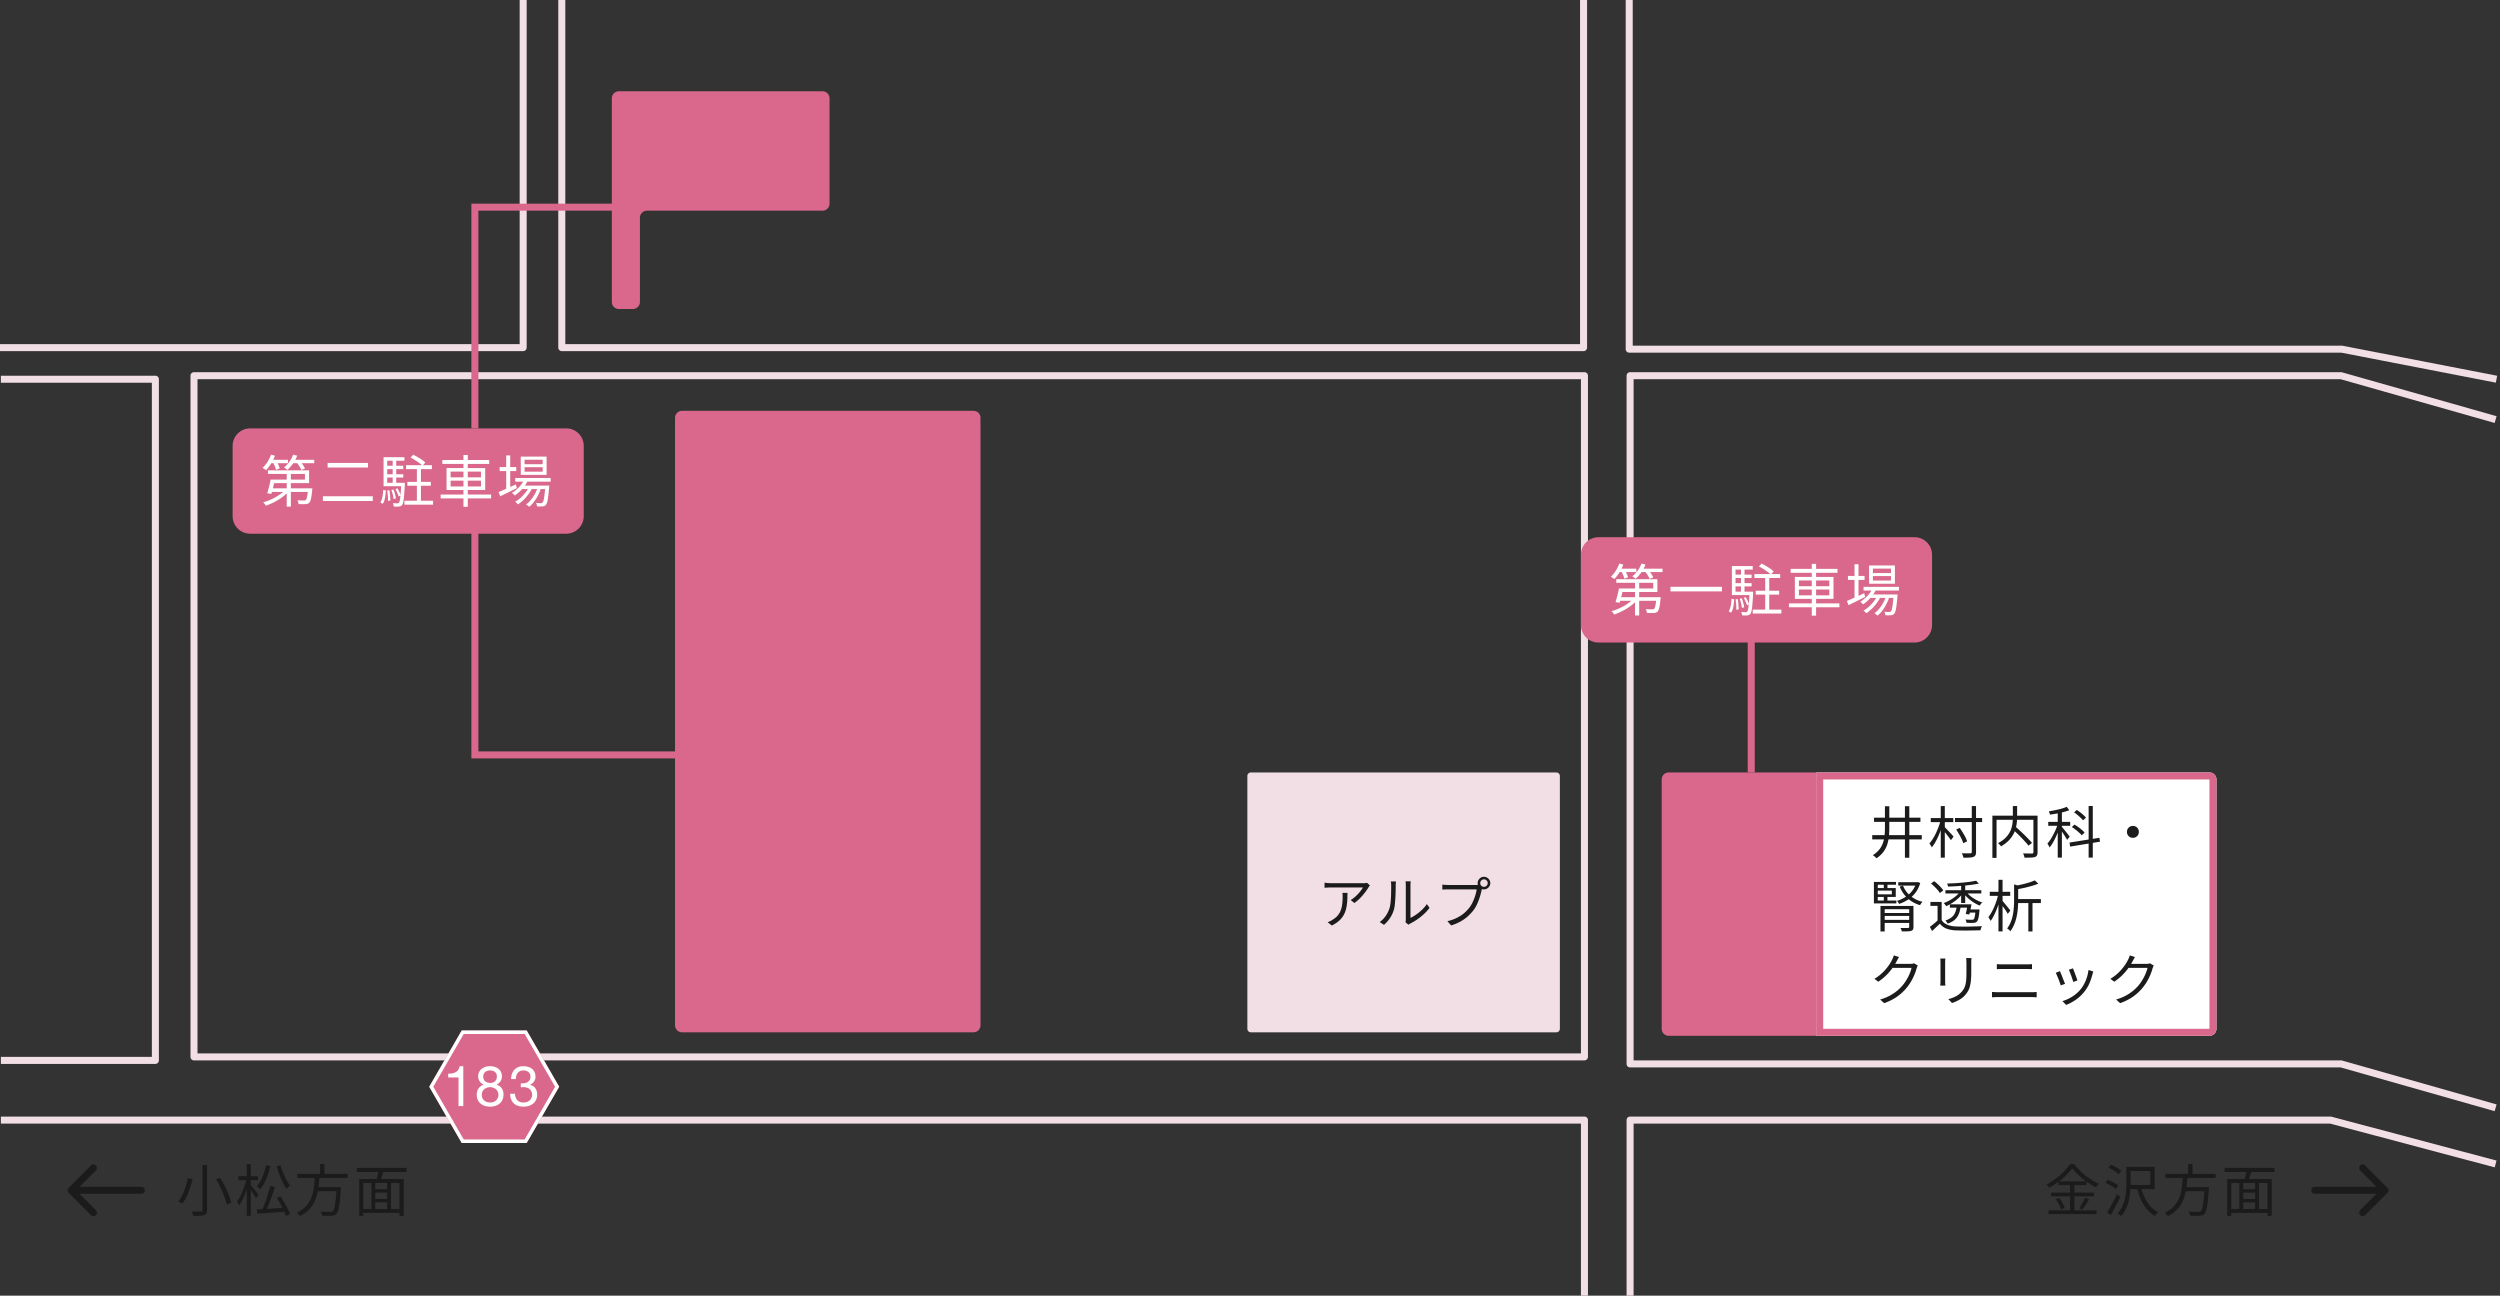 <svg width="712" height="369" fill="none" xmlns="http://www.w3.org/2000/svg"><rect width="100%" height="100%" fill="#333333" stroke="none"/><path d="M56.25 300h394V108h-394v192zm396 1a1 1 0 01-1 1h-396a1 1 0 01-1-1V107a1 1 0 011-1h396a1 1 0 011 1v194z" fill="#F2DFE5"/><path d="M355.25 221a1 1 0 011-1h87a1 1 0 011 1v72a1 1 0 01-1 1h-87a1 1 0 01-1-1v-72zM161 0v98h289V0h2v99a1 1 0 01-1 1H160a1 1 0 01-1-1V0h2zm549.477 316.462L666.611 304H464.25a1 1 0 01-1-1V107a.997.997 0 011-1h202.5c.092 0 .185.013.273.038l44 12.5-.546 1.924L666.611 108H465.25v194h201.5c.092 0 .185.013.273.038l44 12.5-.546 1.924zM.25 301h43V109h-43v-2h44a1 1 0 011 1v194a1 1 0 01-1 1h-44v-2z" fill="#F2DFE5"/><path d="M106.33 338.68h4.4v.976h-4.4v-.976zm0 2.784h4.432v.976h-4.432v-.976zm-3.28 2.848h11.296v1.12H103.05v-1.12zm-.736-8.528h12.672v10.496h-1.216v-9.376h-10.304v9.376h-1.152v-10.496zm3.456.688h1.104v8.368h-1.104v-8.368zm4.496 0h1.104v8.32h-1.104v-8.32zm-2.416-3.328l1.408.336c-.171.534-.341 1.083-.512 1.648a18.9 18.9 0 01-.496 1.456l-1.088-.32c.085-.288.171-.613.256-.976.096-.362.181-.73.256-1.104.085-.384.144-.73.176-1.04zm-6.272-.528h14.192v1.152h-14.192v-1.152zm-16.88 1.712h14.32v1.152h-14.32v-1.152zm5.232 3.776h6.383v1.152H89.93v-1.152zm5.951 0h1.248l-.016.112c0 .075-.005.16-.016.256 0 .086-.005.16-.015.224a75.152 75.152 0 01-.336 3.728c-.118.95-.251 1.68-.4 2.192-.15.512-.331.875-.544 1.088a1.49 1.49 0 01-.593.4 3 3 0 01-.784.144c-.277.022-.66.027-1.151.016a39.052 39.052 0 01-1.537-.064 2.068 2.068 0 00-.143-.592 2.44 2.44 0 00-.288-.576c.576.043 1.12.07 1.632.08.511.022.869.032 1.072.032.18 0 .33-.01.447-.032a.567.567 0 00.32-.16c.171-.149.32-.464.448-.944.129-.49.246-1.194.353-2.112.106-.928.207-2.122.303-3.584v-.208zm-6.24-3.136h1.344a43.748 43.748 0 01-.207 2.592 19.528 19.528 0 01-.465 2.576 10.33 10.33 0 01-.912 2.416 8.234 8.234 0 01-1.567 2.112c-.651.64-1.462 1.2-2.433 1.68a3.621 3.621 0 00-.4-.528c-.16-.181-.32-.33-.48-.448.94-.426 1.713-.933 2.32-1.52a7.632 7.632 0 001.457-1.952 9.873 9.873 0 00.816-2.24c.18-.778.303-1.562.367-2.352.075-.8.129-1.578.16-2.336zm1.536-3.456h1.232v3.312h-1.232v-3.312zm-14.24 6.256l1.376.352-.608 1.76a64.55 64.55 0 01-1.376 3.632 27.091 27.091 0 01-.656 1.504l-1.04-.336c.203-.459.411-.976.624-1.552.224-.576.438-1.173.64-1.792.214-.629.406-1.248.576-1.856.182-.608.336-1.179.464-1.712zm-3.808 6.672l2.336-.112c.896-.053 1.851-.112 2.864-.176 1.024-.064 2.043-.123 3.056-.176v1.104c-.96.075-1.925.144-2.896.208-.97.075-1.898.139-2.784.192l-2.368.176-.208-1.216zm5.712-3.216l1.024-.496c.352.523.71 1.088 1.072 1.696.363.597.688 1.189.976 1.776.288.576.518 1.088.688 1.536l-1.136.576a10.976 10.976 0 00-.64-1.552 26.97 26.97 0 00-.944-1.808 25.33 25.33 0 00-1.04-1.728zm-3.056-9.36l1.232.256a22.89 22.89 0 01-.736 2.48c-.277.8-.597 1.547-.96 2.24a11.572 11.572 0 01-1.152 1.824 2.845 2.845 0 00-.304-.256 5.98 5.98 0 00-.384-.288 4.176 4.176 0 00-.352-.24 8.7 8.7 0 001.12-1.664c.342-.64.64-1.328.896-2.064.256-.747.47-1.509.64-2.288zm4.096-.032c.192.704.438 1.424.736 2.16.3.725.62 1.408.96 2.048.352.629.694 1.163 1.024 1.6a2.276 2.276 0 00-.352.272 5.59 5.59 0 00-.352.352 6.801 6.801 0 00-.288.336 12.894 12.894 0 01-1.056-1.808 32.423 32.423 0 01-.976-2.272c-.298-.8-.56-1.579-.784-2.336l1.088-.352zm-12 3.152h5.616v1.136h-5.616v-1.136zm2.4-3.424h1.136v14.704h-1.136V331.56zm-.048 4.144l.752.256a23.57 23.57 0 01-.496 2 26.25 26.25 0 01-.688 2.016c-.245.661-.512 1.28-.8 1.856a9.69 9.69 0 01-.88 1.44 3.449 3.449 0 00-.288-.544 5.716 5.716 0 00-.352-.528 8.49 8.49 0 00.832-1.296c.278-.501.54-1.045.784-1.632.246-.587.464-1.184.656-1.792.192-.608.352-1.2.48-1.776zm1.12 1.728c.096.107.251.293.464.56a49.846 49.846 0 011.808 2.304l-.736.944a10.42 10.42 0 00-.448-.752 25.602 25.602 0 00-.592-.928c-.213-.32-.42-.619-.624-.896a63.275 63.275 0 00-.464-.688l.592-.544zm-13.679-5.648h1.296v12.832c0 .438-.064.763-.192.976-.128.214-.336.368-.624.464-.299.096-.704.16-1.216.192-.502.032-1.126.043-1.872.032a2.401 2.401 0 00-.128-.4 8.051 8.051 0 00-.176-.448 4.883 4.883 0 00-.192-.4c.394.011.773.016 1.136.016.362.011.677.011.944 0h.576c.16-.01.272-.042.336-.096.074-.064.112-.176.112-.336v-12.832zm3.856 4.08l1.152-.432c.48.747.933 1.547 1.36 2.4.426.854.8 1.691 1.12 2.512.33.822.565 1.552.704 2.192l-1.296.528c-.118-.64-.33-1.37-.64-2.192a24.266 24.266 0 00-1.088-2.544 29.688 29.688 0 00-1.312-2.464zm-8.048-.32l1.344.224a36.2 36.2 0 01-.672 2.464c-.267.854-.587 1.68-.96 2.48a9.954 9.954 0 01-1.296 2.08 2.62 2.62 0 00-.352-.224 3.974 3.974 0 00-.416-.24 3.885 3.885 0 00-.368-.176 8.706 8.706 0 001.248-1.984c.352-.757.65-1.536.896-2.336.256-.81.448-1.573.576-2.288zm-26.161 10.528a1 1 0 01-1.414 0l-6.364-6.365a1 1 0 010-1.414l6.364-6.364a1 1 0 011.414 1.414L22.664 338H40.25a1 1 0 010 2H22.664l4.657 4.657c.39.391.39 1.024 0 1.415z" fill="#1B1B1B"/><path d="M236.25 58a2 2 0 01-2 2h-50a2 2 0 00-2 2v24a2 2 0 01-2 2h-4a2 2 0 01-2-2V28a2 2 0 012-2h58a2 2 0 012 2v30zm-44 61a2 2 0 012-2h83a2 2 0 012 2v173a2 2 0 01-2 2h-83a2 2 0 01-2-2V119zm281 103a2 2 0 012-2h42v75h-42a2 2 0 01-2-2v-71z" fill="#D9688C"/><path d="M517.25 220h112a2 2 0 012 2v71a2 2 0 01-2 2h-112v-75z" fill="#fff"/><path d="M629.25 222h-110v71h110v2h-112v-75h112a2 2 0 012 2v71a2 2 0 01-2 2v-73z" fill="#D9688C"/><path d="M421.573 251.512c0 .288.102.539.304.752.214.203.464.304.752.304.299 0 .55-.101.752-.304.214-.213.32-.464.32-.752a.993.993 0 00-.32-.752.995.995 0 00-.752-.32c-.288 0-.538.107-.752.32a1.024 1.024 0 00-.304.752zm-.736 0c0-.331.08-.629.24-.896.171-.277.39-.496.656-.656.267-.171.566-.256.896-.256.331 0 .63.085.896.256.278.16.496.379.656.656.171.267.256.565.256.896 0 .331-.085.629-.256.896-.16.267-.378.485-.656.656-.266.16-.565.24-.896.24-.33 0-.629-.08-.896-.24a2.15 2.15 0 01-.656-.656 1.708 1.708 0 01-.24-.896zm1.392 1.072a2.48 2.48 0 00-.144.368 9.379 9.379 0 00-.096.432c-.085.416-.197.88-.336 1.392-.138.512-.309 1.04-.512 1.584a13.358 13.358 0 01-.672 1.552c-.256.501-.544.96-.864 1.376a13.714 13.714 0 01-1.632 1.728 11.318 11.318 0 01-2.048 1.44c-.768.427-1.642.795-2.624 1.104l-1.088-1.2c1.046-.256 1.947-.576 2.704-.96.768-.384 1.44-.816 2.016-1.296a10.628 10.628 0 001.52-1.584 8.14 8.14 0 00.992-1.648c.288-.619.528-1.237.72-1.856.192-.629.32-1.2.384-1.712h-8.176c-.32 0-.613.005-.88.016-.266.011-.506.021-.72.032v-1.424c.15.021.315.043.496.064l.56.032c.192.011.374.016.544.016h8.032c.118 0 .251-.005.4-.016.15-.011.299-.032.448-.064l.976.624zm-21.952 10.08a2.37 2.37 0 00.064-.416c.022-.16.032-.32.032-.48v-9.584c0-.309-.01-.565-.032-.768a7.599 7.599 0 00-.048-.416h1.472c0 .064-.01.203-.032.416a7.968 7.968 0 00-.032.768v9.232a11.709 11.709 0 001.6-.928 12.574 12.574 0 001.648-1.344 9.968 9.968 0 001.424-1.664l.752 1.088a12.389 12.389 0 01-1.616 1.776 15.834 15.834 0 01-1.904 1.52c-.661.448-1.306.827-1.936 1.136-.128.075-.24.144-.336.208a10.06 10.06 0 00-.208.16l-.848-.704zm-7.328-.08a6.989 6.989 0 001.712-1.744 8.17 8.17 0 001.072-2.192c.118-.363.208-.816.272-1.36.064-.544.112-1.12.144-1.728.032-.619.048-1.216.048-1.792a83.56 83.56 0 00.016-1.552c0-.235-.01-.443-.032-.624a7.228 7.228 0 00-.08-.544h1.472c-.01.064-.021.16-.032.288l-.032.4c-.01.149-.016.304-.016.464 0 .448-.005.976-.016 1.584-.01.597-.037 1.227-.08 1.888-.032.651-.08 1.269-.144 1.856-.053.587-.138 1.077-.256 1.472a8.344 8.344 0 01-1.104 2.416 8.877 8.877 0 01-1.744 1.984l-1.2-.816zm-2.804-10.4c-.064.074-.138.165-.224.272a17.34 17.34 0 00-.208.304c-.202.362-.506.81-.912 1.344a19.532 19.532 0 01-1.376 1.616 11.53 11.53 0 01-1.696 1.456l-1.056-.848c.374-.214.736-.47 1.088-.768.363-.31.699-.63 1.008-.96a10.787 10.787 0 001.408-1.856h-9.12c-.298 0-.597.01-.896.032-.298.01-.608.032-.928.064v-1.456c.278.042.576.08.896.112.32.021.63.032.928.032h9.552c.15-.011.294-.027.432-.048.139-.022.246-.038.32-.048l.784.752zm-6.384 2.112c0 .864-.026 1.674-.08 2.432-.053.757-.16 1.466-.32 2.128a6.782 6.782 0 01-.736 1.84 6.515 6.515 0 01-1.296 1.568c-.544.48-1.221.922-2.032 1.328l-1.184-.96c.224-.075.464-.171.72-.288a5.36 5.36 0 00.72-.432c.63-.374 1.131-.795 1.504-1.264.374-.47.651-.976.832-1.52.192-.555.32-1.136.384-1.744.075-.619.112-1.259.112-1.92a9.53 9.53 0 00-.016-.576 4 4 0 00-.048-.592h1.44zM613.401 275a1.913 1.913 0 00-.208.416c-.064.16-.117.304-.16.432-.138.533-.341 1.12-.608 1.76a17.71 17.71 0 01-.96 1.92 13.9 13.9 0 01-3.888 4.256c-1.002.725-2.256 1.365-3.76 1.92l-1.152-1.04a14.627 14.627 0 002.64-1.04 13.166 13.166 0 002.096-1.376 12.343 12.343 0 001.648-1.6c.416-.491.795-1.029 1.136-1.616.352-.587.651-1.173.896-1.76a9.93 9.93 0 00.528-1.616h-5.936l.512-1.152h5.104c.214 0 .411-.011.592-.032.182-.032.331-.075.448-.128l1.072.656zm-5.36-2.432a8.538 8.538 0 00-.4.688c-.128.235-.229.427-.304.576-.32.587-.72 1.221-1.2 1.904a15.9 15.9 0 01-1.712 2 14.947 14.947 0 01-2.288 1.856l-1.104-.832a11.728 11.728 0 001.856-1.328 12.92 12.92 0 001.424-1.456c.416-.491.768-.96 1.056-1.408.288-.448.518-.853.688-1.216a3.69 3.69 0 00.272-.576c.107-.256.182-.485.224-.688l1.488.48zm-17.664 3.216c.075.16.171.4.288.72.118.31.24.64.368.992.139.352.262.688.368 1.008.107.31.187.555.24.736l-1.184.416a7.863 7.863 0 00-.224-.736c-.096-.309-.208-.64-.336-.992a20.93 20.93 0 00-.384-1.008l-.304-.736 1.168-.4zm5.792.896c-.053.16-.101.31-.144.448a7.652 7.652 0 01-.096.352 16.142 16.142 0 01-.864 2.576 10.441 10.441 0 01-1.408 2.336 11.038 11.038 0 01-2.496 2.352c-.917.63-1.824 1.115-2.72 1.456l-1.056-1.072a11.922 11.922 0 001.872-.768c.64-.32 1.243-.704 1.808-1.152a9.124 9.124 0 001.52-1.488 8.723 8.723 0 001.024-1.584c.31-.586.566-1.21.768-1.872.203-.661.342-1.333.416-2.016l1.376.432zm-9.504-.096c.086.182.192.427.32.736.128.31.262.651.4 1.024.15.363.288.715.416 1.056.139.331.246.598.32.8l-1.216.448c-.064-.202-.16-.474-.288-.816-.117-.352-.25-.714-.4-1.088a26.911 26.911 0 00-.432-1.024 8.061 8.061 0 00-.304-.672l1.184-.464zm-17.968-2a19.416 19.416 0 001.584.064h6.848c.288 0 .566-.005.832-.016.278-.011.528-.027.752-.048v1.44a8.302 8.302 0 00-.768-.032 20.556 20.556 0 00-.816-.016h-6.848c-.277 0-.549.005-.816.016l-.768.032v-1.44zm-1.376 7.92c.278.011.555.027.832.048.278.021.56.032.848.032h9.584c.246 0 .491-.005.736-.016l.72-.064v1.536a15.652 15.652 0 00-.752-.048 8.666 8.666 0 00-.704-.032h-9.584c-.288 0-.576.011-.864.032-.277.011-.549.027-.816.048v-1.536zm-5.856-9.648l-.032.656c-.01.224-.016.469-.016.736v2.592c0 .96-.037 1.776-.112 2.448a9.544 9.544 0 01-.304 1.728 5.079 5.079 0 01-.512 1.248 7.598 7.598 0 01-.752 1.056 5.974 5.974 0 01-1.184 1.072 8.38 8.38 0 01-1.344.752c-.458.213-.885.384-1.28.512l-1.04-1.104a9.642 9.642 0 002.08-.768 5.966 5.966 0 001.744-1.36c.288-.331.518-.667.688-1.008.182-.352.315-.741.4-1.168.096-.427.16-.923.192-1.488s.048-1.227.048-1.984v-2.528c0-.267-.01-.512-.032-.736-.01-.235-.026-.453-.048-.656h1.504zm-7.424.128c-.01.149-.026.331-.048.544-.01.213-.016.416-.016.608v5.344c0 .203.006.421.016.656.022.224.038.411.048.56h-1.472c.022-.128.038-.304.048-.528.022-.235.032-.469.032-.704v-5.328c0-.139-.005-.325-.016-.56a5.882 5.882 0 00-.048-.592h1.456zM546.202 275a1.869 1.869 0 00-.208.416c-.064.16-.117.304-.16.432-.139.533-.341 1.12-.608 1.76a18.083 18.083 0 01-.96 1.92 13.93 13.93 0 01-3.888 4.256c-1.003.725-2.256 1.365-3.76 1.92l-1.152-1.04a14.686 14.686 0 002.64-1.04 13.212 13.212 0 002.096-1.376 12.343 12.343 0 001.648-1.6c.416-.491.795-1.029 1.136-1.616.352-.587.651-1.173.896-1.76a10.13 10.13 0 00.528-1.616h-5.936l.512-1.152h5.104c.213 0 .411-.011.592-.032.181-.032.331-.075.448-.128l1.072.656zm-5.36-2.432a8.25 8.25 0 00-.4.688c-.128.235-.229.427-.304.576-.32.587-.72 1.221-1.2 1.904a15.983 15.983 0 01-1.712 2 14.947 14.947 0 01-2.288 1.856l-1.104-.832a11.775 11.775 0 001.856-1.328 12.92 12.92 0 001.424-1.456c.416-.491.768-.96 1.056-1.408.288-.448.517-.853.688-1.216.085-.139.176-.331.272-.576.107-.256.181-.485.224-.688l1.488.48zm33.392-16.52h7.008v1.136h-7.008v-1.136zm-.624-4.176l1.488.448c-.011.107-.117.176-.32.208v3.856c0 .629-.027 1.323-.08 2.08a16.333 16.333 0 01-.304 2.32 13.243 13.243 0 01-.672 2.32 9.258 9.258 0 01-1.184 2.128 1.254 1.254 0 00-.256-.304 10.03 10.03 0 00-.336-.288 1.466 1.466 0 00-.32-.208 8.098 8.098 0 001.072-1.92c.267-.683.464-1.381.592-2.096.128-.715.213-1.413.256-2.096.043-.693.064-1.344.064-1.952v-4.496zm5.888-1.136l1.024.928c-.555.235-1.189.453-1.904.656-.704.203-1.429.389-2.176.56-.747.16-1.477.299-2.192.416a2.016 2.016 0 00-.16-.496 3.216 3.216 0 00-.24-.48 80.809 80.809 0 002.064-.448 32.998 32.998 0 001.984-.544 12.548 12.548 0 001.6-.592zm-1.824 5.68h1.184v8.864h-1.184v-8.864zm-10.992-2.432h5.824v1.152h-5.824v-1.152zm2.48-3.424h1.168v14.704h-1.168V250.56zm-.064 4.144l.784.256c-.139.64-.315 1.307-.528 2a21.74 21.74 0 01-.704 2.032 17.267 17.267 0 01-.832 1.84 9.566 9.566 0 01-.896 1.456 3.449 3.449 0 00-.288-.544c-.128-.213-.24-.395-.336-.544.288-.363.571-.795.848-1.296.288-.501.555-1.045.8-1.632.256-.587.48-1.184.672-1.792.203-.608.363-1.2.48-1.776zm1.12 1.76c.107.107.267.293.48.56.224.267.459.555.704.864.256.309.491.597.704.864.213.256.363.443.448.56l-.752.96a6.994 6.994 0 00-.432-.752 18.034 18.034 0 00-.64-.928c-.224-.32-.437-.619-.64-.896a23.55 23.55 0 00-.48-.672l.608-.56zm-17.233.416v5.664h-1.168V258h-2.032v-1.12h3.2zm0 5.168c.373.587.907 1.024 1.6 1.312.693.288 1.509.453 2.448.496.448.011.992.021 1.632.032h2.016c.704-.011 1.387-.027 2.048-.048a50.065 50.065 0 001.712-.08 3.645 3.645 0 00-.144.336 5.466 5.466 0 00-.144.432 3.63 3.63 0 00-.096.416c-.448.011-.981.021-1.6.032-.608.021-1.243.032-1.904.032-.661.011-1.301.011-1.92 0a225.92 225.92 0 01-1.584-.032c-1.056-.043-1.957-.213-2.704-.512a4.484 4.484 0 01-1.872-1.392 51.7 51.7 0 01-1.088 1.024c-.363.352-.741.704-1.136 1.056l-.624-1.184c.352-.256.731-.549 1.136-.88.416-.341.805-.688 1.168-1.04h1.056zm-3.04-10.416l.912-.672c.331.245.661.523.992.832.341.309.651.619.928.928.288.309.512.597.672.864l-.976.752a5.433 5.433 0 00-.64-.88 10.771 10.771 0 00-.912-.96c-.32-.32-.645-.608-.976-.864zm4.112 1.888h10.224v.944h-10.224v-.944zm1.264 4.032h5.376v.944h-5.376v-.944zm5.28 1.456h2.384v.896h-2.384v-.896zm-2.064-7.184h1.152v5.344h-1.152v-5.344zm-.304 2.128l.864.368a9.097 9.097 0 01-1.344 1.488c-.533.48-1.099.917-1.696 1.312-.597.384-1.195.699-1.792.944a4.361 4.361 0 00-.336-.464 2.823 2.823 0 00-.384-.4 11.564 11.564 0 001.76-.8c.597-.341 1.152-.72 1.664-1.136a7.646 7.646 0 001.264-1.312zm1.76.048c.32.416.725.827 1.216 1.232.501.395 1.04.747 1.616 1.056.576.309 1.152.555 1.728.736a2.17 2.17 0 00-.4.416 8.567 8.567 0 00-.336.464 10.065 10.065 0 01-1.744-.896 12.221 12.221 0 01-1.616-1.248 9.835 9.835 0 01-1.28-1.44l.816-.32zm2.656 5.008h1.12l-.016.176c0 .107-.005.197-.016.272-.085.939-.187 1.637-.304 2.096-.117.448-.261.757-.432.928a1.234 1.234 0 01-.448.272 2.452 2.452 0 01-.544.08 15.373 15.373 0 01-1.952-.032 2.585 2.585 0 00-.288-.928 25.461 25.461 0 001.776.08c.139 0 .245-.005.32-.016a.557.557 0 00.224-.112c.128-.107.235-.357.32-.752.085-.405.165-1.045.24-1.92v-.144zm.144-8.176l.784.816c-.565.117-1.2.224-1.904.32a56.72 56.72 0 01-2.224.256c-.779.064-1.563.123-2.352.176-.789.043-1.552.075-2.288.096a1.54 1.54 0 00-.112-.416 5.197 5.197 0 00-.16-.448 83.19 83.19 0 002.24-.096c.768-.053 1.52-.112 2.256-.176a65.74 65.74 0 002.08-.24c.64-.096 1.2-.192 1.68-.288zm-5.472 6.976h1.12a10.39 10.39 0 01-.32 1.744 5.347 5.347 0 01-.624 1.472 4.49 4.49 0 01-1.088 1.168c-.448.331-1.019.613-1.712.848a3.067 3.067 0 00-.288-.448 2.698 2.698 0 00-.368-.432c.619-.203 1.125-.443 1.52-.72.405-.277.725-.597.96-.96a3.88 3.88 0 00.528-1.216c.117-.448.208-.933.272-1.456zm3.088-.256h1.072a35.156 35.156 0 01-.304 1.536 32.87 32.87 0 01-.304 1.36l-1.024-.144c.096-.384.192-.827.288-1.328.107-.501.197-.976.272-1.424zm-24.848.464h8.768v.928h-7.568v6.336h-1.2v-7.264zm-1.872-6.848h6.288v.8h-5.184v4.928h-1.104v-5.728zm10.048 6.848h1.216V264c0 .32-.048.56-.144.72-.096.171-.266.299-.512.384-.256.085-.602.133-1.04.144-.426.021-.96.027-1.6.016a2.294 2.294 0 00-.176-.496 5 5 0 00-.224-.48h.912c.299.011.555.011.768 0h.448c.139-.011.23-.037.272-.08.054-.043.08-.117.08-.224v-5.968zm-7.552 2h8.144v.848h-8.144v-.848zm4.448-8.768h5.488v.976h-5.488v-.976zm-6.944 5.216h6.4v.816h-6.4v-.816zm2.496 5.504h8.144v.88h-8.144v-.88zm.32-10.432h1.04v1.712h-1.04v-1.712zm0 3.456h1.04v1.792h-1.04v-1.792zm9.232-3.744h.224l.208-.048.72.272c-.32 1.077-.778 2.005-1.376 2.784a8.457 8.457 0 01-2.096 1.952c-.789.512-1.637.923-2.544 1.232a2.222 2.222 0 00-.288-.448 2.927 2.927 0 00-.336-.416 9.55 9.55 0 002.336-1.056 7.775 7.775 0 001.936-1.712 6.724 6.724 0 001.216-2.384v-.176zm-3.76.992a7.272 7.272 0 002.128 2.912c.96.8 2.102 1.365 3.424 1.696a2.983 2.983 0 00-.384.448 4.755 4.755 0 00-.32.496c-1.376-.405-2.554-1.061-3.536-1.968-.981-.907-1.733-2.016-2.256-3.328l.944-.256zm-7.68.688h5.616v2.512h-5.616v-.736h4.496v-1.056h-4.496v-.72zm73.153-17.704c.32 0 .608.075.864.224.256.149.459.352.608.608.149.256.224.544.224.864 0 .309-.075.597-.224.864a1.657 1.657 0 01-.608.608 1.686 1.686 0 01-.864.224c-.309 0-.597-.075-.864-.224a1.657 1.657 0 01-.608-.608 1.745 1.745 0 01-.224-.864c0-.32.075-.608.224-.864.149-.256.352-.459.608-.608.267-.149.555-.224.864-.224zm-21.408-4.336h1.184v13.36h-1.184v-13.36zm-2.704 3.184h6.256v1.12h-6.256v-1.12zm2.768.432l.752.32c-.16.565-.358 1.152-.592 1.76a32.827 32.827 0 01-.768 1.792 17.56 17.56 0 01-.864 1.664 9.116 9.116 0 01-.912 1.312 4.018 4.018 0 00-.288-.56 5.793 5.793 0 00-.336-.544c.298-.32.592-.704.88-1.152.288-.448.565-.933.832-1.456.277-.523.528-1.051.752-1.584.224-.544.405-1.061.544-1.552zm2.496-4.72l.736.96c-.491.192-1.046.368-1.664.528-.619.16-1.259.304-1.92.432a50.93 50.93 0 01-1.92.304 2.3 2.3 0 00-.144-.464 4.13 4.13 0 00-.192-.464c.597-.107 1.21-.224 1.84-.352a23.83 23.83 0 001.808-.432 13.144 13.144 0 001.456-.512zm-1.456 5.616c.106.117.266.309.48.576.224.256.458.539.704.848.245.299.469.587.672.864.213.267.362.459.448.576l-.736.928a8.356 8.356 0 00-.432-.736 18.144 18.144 0 00-.608-.96c-.214-.331-.422-.64-.624-.928a11.067 11.067 0 00-.464-.656l.56-.512zm7.696-5.856h1.184v14.704h-1.184v-14.704zm-5.44 10.416l8.512-1.36.176 1.104-8.512 1.408-.176-1.152zm1.296-8.592l.768-.704c.32.203.645.432.976.688.341.256.656.517.944.784.288.267.522.512.704.736l-.832.768a5.657 5.657 0 00-.672-.72 11.854 11.854 0 00-.912-.816 11.198 11.198 0 00-.976-.736zm-.64 4.176l.752-.704a15.482 15.482 0 012.112 1.52c.32.267.576.517.768.752l-.8.784a6.433 6.433 0 00-.768-.768 13.81 13.81 0 00-1.008-.848 13.826 13.826 0 00-1.056-.736zm-16.976.512l.896-.656c.405.352.832.736 1.28 1.152.448.405.885.821 1.312 1.248.426.416.826.821 1.2 1.216.373.384.688.731.944 1.04l-.992.784c-.246-.32-.55-.677-.912-1.072a38.405 38.405 0 00-1.168-1.248 29.557 29.557 0 00-1.296-1.28 41.372 41.372 0 00-1.264-1.184zm.176-6.496h1.216v3.136c0 .512-.032 1.051-.096 1.616a9.436 9.436 0 01-.336 1.728 7.362 7.362 0 01-.752 1.76 7.681 7.681 0 01-1.328 1.696c-.555.544-1.243 1.061-2.064 1.552a1.468 1.468 0 00-.24-.304 8.627 8.627 0 00-.32-.336 1.72 1.72 0 00-.304-.272c.8-.427 1.461-.885 1.984-1.376.522-.501.933-1.013 1.232-1.536a6.489 6.489 0 00.672-1.584 9.055 9.055 0 00.272-1.536c.042-.501.064-.976.064-1.424v-3.12zm-5.824 2.736h12.224v1.184h-11.04v10.832h-1.184v-12.016zm11.68 0h1.184v10.4c0 .395-.054.693-.16.896-.107.213-.294.373-.56.48-.288.096-.683.149-1.184.16a43.33 43.33 0 01-1.808.032 4.69 4.69 0 00-.096-.4 10.925 10.925 0 00-.144-.432 2.234 2.234 0 00-.176-.384c.384.011.746.016 1.088.016.352.011.656.016.912.016h.544c.16-.011.266-.043.32-.096.053-.064.08-.165.08-.304v-10.384zm-22.337.672h7.728v1.152h-7.728v-1.152zm4.784-3.392h1.216v13.056c0 .427-.059.741-.176.944-.117.213-.309.368-.576.464-.256.107-.619.171-1.088.192-.469.032-1.051.048-1.744.048a2.583 2.583 0 00-.112-.4 4.936 4.936 0 00-.16-.464 2.772 2.772 0 00-.176-.4c.544.011 1.04.016 1.488.016h.928c.149-.011.251-.043.304-.096.064-.053.096-.155.096-.304v-13.056zm-4.448 6.672l.992-.464c.299.384.587.811.864 1.28.288.459.544.907.768 1.344.224.437.389.832.496 1.184l-1.088.56a8.834 8.834 0 00-.48-1.2 21.093 21.093 0 00-.72-1.376 14.21 14.21 0 00-.832-1.328zm-7.232-3.264h6.416v1.152h-6.416v-1.152zm2.848-3.424h1.152v14.704h-1.152V229.56zm-.064 4.144l.816.288c-.16.651-.363 1.323-.608 2.016a27.196 27.196 0 01-.784 2.016c-.288.661-.597 1.28-.928 1.856a8.956 8.956 0 01-.992 1.44 4.054 4.054 0 00-.32-.576 8.123 8.123 0 00-.352-.544c.331-.363.651-.789.96-1.28.32-.501.619-1.045.896-1.632s.528-1.184.752-1.792c.235-.608.421-1.205.56-1.792zm1.152 1.824c.117.107.293.288.528.544.245.245.507.517.784.816l.768.832c.235.256.395.443.48.56l-.768 1.008a10.229 10.229 0 00-.496-.72 33.767 33.767 0 00-.688-.896c-.245-.32-.48-.613-.704-.88a12.922 12.922 0 00-.56-.656l.656-.608zm-16.991-5.904h1.248v6.224c0 .821-.043 1.632-.128 2.432a10.31 10.31 0 01-.48 2.288 7.235 7.235 0 01-1.104 2.08c-.48.651-1.131 1.248-1.952 1.792a3.58 3.58 0 00-.288-.32 5.912 5.912 0 00-.384-.32 4.128 4.128 0 00-.352-.24c.768-.501 1.381-1.04 1.84-1.616a6.37 6.37 0 001.024-1.856 8.91 8.91 0 00.464-2.048c.075-.715.112-1.445.112-2.192v-6.224zm5.696-.016h1.248v14.672h-1.248v-14.672zm-9.312 8.24h14.112v1.216H533.21v-1.216zm.512-4.976h13.216v1.2h-13.216v-1.2z" fill="#1B1B1B"/><path d="M150 0v99a1 1 0 01-1 1H0v-2h148V0h2zm514.006 318.033a1.012 1.012 0 00-.257-.033h-199.5a1 1 0 00-1 1v50h2v-49h198.368l46.875 12.467.514-1.934-47-12.5zm46.804-209.052l-43.993-8.542H464a1 1 0 01-1-1V0h2v98.44h201.912c.064 0 .128.005.191.017l44.087 8.562-.38 1.962zM.25 318h451a1 1 0 011 1v50h-2v-49H.25v-2z" fill="#F2DFE5"/><path d="M178.25 58v2h-42v62h-2V58h44zm-56 251.5l9.25-16.021H150l9.25 16.021-9.25 16.021h-18.5l-9.25-16.021z" fill="#D9688C"/><path d="M131.5 293.479H150l9.25 16.021-9.25 16.021h-18.5l-9.25-16.021 9.25-16.021zm.577 31.042h17.345l8.673-15.021-8.673-15.021h-17.345l-8.673 15.021 8.673 15.021z" fill="#fff"/><path d="M148.319 308.52a.727.727 0 00.144.016h.448c.288 0 .56-.037.816-.112.267-.085.496-.202.688-.352a1.72 1.72 0 00.48-.592c.118-.234.176-.501.176-.8 0-.608-.192-1.061-.576-1.36-.384-.309-.864-.464-1.44-.464-.362 0-.682.07-.96.208-.266.128-.49.304-.672.528-.17.224-.298.486-.384.784a3.438 3.438 0 00-.128.944h-1.36c.022-.544.107-1.04.256-1.488.16-.448.384-.832.672-1.152.288-.32.646-.57 1.072-.752.438-.181.939-.272 1.504-.272.491 0 .944.064 1.36.192.427.118.795.299 1.104.544.31.246.55.56.72.944.182.384.272.838.272 1.36 0 .512-.149.966-.448 1.36a2.851 2.851 0 01-1.12.896v.032c.694.15 1.206.475 1.536.976.342.502.512 1.094.512 1.776 0 .566-.106 1.067-.32 1.504a3.05 3.05 0 01-.832 1.072 3.66 3.66 0 01-1.248.656c-.469.139-.97.208-1.504.208a4.84 4.84 0 01-1.568-.24 3.274 3.274 0 01-1.2-.704 3.293 3.293 0 01-.768-1.168c-.17-.458-.25-.981-.24-1.568h1.36c.022.736.235 1.339.64 1.808.406.459.998.688 1.776.688.331 0 .646-.048.944-.144.299-.106.56-.25.784-.432.224-.192.4-.421.528-.688.139-.277.208-.586.208-.928 0-.352-.064-.661-.192-.928a1.973 1.973 0 00-.512-.688 1.92 1.92 0 00-.768-.416 2.966 2.966 0 00-.944-.144c-.288 0-.56.016-.816.048v-1.152zm-10.699-1.92c0 .31.054.582.16.816.107.224.251.411.432.56.182.15.395.262.64.336.246.075.507.112.784.112.544 0 .992-.16 1.344-.48.352-.32.528-.768.528-1.344 0-.576-.181-1.008-.544-1.296-.352-.298-.805-.448-1.36-.448-.266 0-.522.038-.768.112a1.854 1.854 0 00-.64.336c-.17.15-.309.331-.416.544-.106.214-.16.464-.16.752zm-1.44-.048c0-.469.091-.88.272-1.232.182-.362.427-.666.736-.912.31-.245.662-.432 1.056-.56a4.177 4.177 0 011.264-.192c.619 0 1.147.086 1.584.256.438.16.79.379 1.056.656.278.267.48.576.608.928.128.342.192.694.192 1.056 0 .512-.144.982-.432 1.408a2.597 2.597 0 01-1.136.944c.683.214 1.19.566 1.52 1.056.331.48.496 1.072.496 1.776 0 .555-.101 1.046-.304 1.472-.192.427-.458.79-.8 1.088a3.35 3.35 0 01-1.184.656c-.458.15-.949.224-1.472.224-.544 0-1.05-.069-1.52-.208a3.469 3.469 0 01-1.232-.64 3.154 3.154 0 01-.816-1.072c-.192-.437-.288-.944-.288-1.52 0-.672.171-1.253.512-1.744.342-.501.832-.864 1.472-1.088a2.46 2.46 0 01-1.152-.928 2.538 2.538 0 01-.432-1.424zm1.04 5.248c0 .683.224 1.222.672 1.616.459.384 1.04.576 1.744.576.342 0 .651-.053.928-.16.288-.117.534-.272.736-.464.214-.202.374-.437.48-.704.118-.266.176-.56.176-.88a1.87 1.87 0 00-.192-.848 1.989 1.989 0 00-.496-.688 2.313 2.313 0 00-.752-.448 2.28 2.28 0 00-.896-.176c-.33 0-.645.054-.944.16-.288.096-.544.24-.768.432a2.203 2.203 0 00-.512.688 2.21 2.21 0 00-.176.896zm-5.274 3.2h-1.36v-8.128h-2.944v-1.088c.384 0 .757-.026 1.12-.08.362-.064.688-.176.976-.336.298-.16.549-.378.752-.656.202-.277.341-.629.416-1.056h1.04V315z" fill="#fff"/><path d="M638.329 338.68h4.4v.976h-4.4v-.976zm0 2.784h4.432v.976h-4.432v-.976zm-3.28 2.848h11.296v1.12h-11.296v-1.12zm-.736-8.528h12.672v10.496h-1.216v-9.376h-10.304v9.376h-1.152v-10.496zm3.456.688h1.104v8.368h-1.104v-8.368zm4.496 0h1.104v8.32h-1.104v-8.32zm-2.416-3.328l1.408.336c-.171.534-.341 1.083-.512 1.648a18.9 18.9 0 01-.496 1.456l-1.088-.32c.085-.288.171-.613.256-.976.096-.362.181-.73.256-1.104.085-.384.144-.73.176-1.04zm-6.272-.528h14.192v1.152h-14.192v-1.152zm-16.88 1.712h14.32v1.152h-14.32v-1.152zm5.232 3.776h6.384v1.152h-6.384v-1.152zm5.952 0h1.248l-.016.112c0 .075-.005.16-.016.256 0 .086-.005.16-.016.224a73.483 73.483 0 01-.336 3.728c-.117.95-.25 1.68-.4 2.192-.149.512-.33.875-.544 1.088a1.483 1.483 0 01-.592.4 2.992 2.992 0 01-.784.144 12.07 12.07 0 01-1.152.016c-.49-.01-1.002-.032-1.536-.064a2.022 2.022 0 00-.144-.592 2.388 2.388 0 00-.288-.576c.576.043 1.12.07 1.632.08.512.022.87.032 1.072.032.182 0 .331-.01.448-.032a.566.566 0 00.32-.16c.171-.149.32-.464.448-.944.128-.49.246-1.194.352-2.112.107-.928.208-2.122.304-3.584v-.208zm-6.24-3.136h1.344a43.164 43.164 0 01-.208 2.592c-.096.864-.25 1.723-.464 2.576a10.269 10.269 0 01-.912 2.416 8.211 8.211 0 01-1.568 2.112c-.65.64-1.461 1.2-2.432 1.68a3.6 3.6 0 00-.4-.528c-.16-.181-.32-.33-.48-.448.939-.426 1.712-.933 2.32-1.52a7.615 7.615 0 001.456-1.952 9.84 9.84 0 00.816-2.24c.182-.778.304-1.562.368-2.352.075-.8.128-1.578.16-2.336zm1.536-3.456h1.232v3.312h-1.232v-3.312zm-17.584.816h1.2v4.64c0 .704-.032 1.467-.096 2.288a18.72 18.72 0 01-.368 2.48 11.813 11.813 0 01-.816 2.432 7.983 7.983 0 01-1.424 2.16 1.447 1.447 0 00-.288-.272 5.815 5.815 0 00-.384-.256 2.678 2.678 0 00-.352-.176 7.775 7.775 0 001.36-2.032c.342-.725.592-1.472.752-2.24.171-.768.283-1.525.336-2.272.054-.747.08-1.451.08-2.112v-4.64zm-5.072.224l.672-.864c.352.149.71.325 1.072.528.374.192.726.395 1.056.608.331.213.598.416.8.608l-.704.992a5.425 5.425 0 00-.8-.64c-.32-.224-.661-.443-1.024-.656a9.563 9.563 0 00-1.072-.576zm-.864 4.336l.64-.896c.352.139.715.304 1.088.496.384.181.742.373 1.072.576.342.203.619.395.832.576l-.672.992a7.76 7.76 0 00-.816-.592 16.18 16.18 0 00-1.056-.624 12.368 12.368 0 00-1.088-.528zm.448 8.384c.278-.416.576-.912.896-1.488a45.67 45.67 0 00.992-1.824c.342-.64.656-1.264.944-1.872l.912.752a50.672 50.672 0 01-.848 1.776 93.43 93.43 0 01-.944 1.808c-.32.587-.624 1.131-.912 1.632l-1.04-.784zm6.16-12.944h7.376v6.336h-7.376v-1.184h6.144v-3.984h-6.144v-1.168zm3.456 5.712a15.96 15.96 0 001.072 3.008c.448.939.992 1.765 1.632 2.48a7.204 7.204 0 002.192 1.68 4.573 4.573 0 00-.32.32l-.32.384c-.096.139-.181.267-.256.384a8.048 8.048 0 01-2.304-1.904c-.65-.8-1.21-1.717-1.68-2.752a20.61 20.61 0 01-1.136-3.344l1.12-.256zm-19.535-5.328c-.438.629-1.003 1.285-1.696 1.968a20.932 20.932 0 01-2.288 1.936 20.232 20.232 0 01-2.608 1.648 3.325 3.325 0 00-.208-.32 4.432 4.432 0 00-.272-.336 1.93 1.93 0 00-.272-.304 17.065 17.065 0 002.672-1.648 20.104 20.104 0 002.336-2.048c.693-.715 1.248-1.403 1.664-2.064h1.216a17.22 17.22 0 001.456 1.68c.544.555 1.12 1.077 1.728 1.568.618.48 1.248.917 1.888 1.312.65.395 1.29.731 1.92 1.008-.15.149-.294.32-.432.512a6.947 6.947 0 00-.368.56 23.694 23.694 0 01-1.872-1.104c-.64-.427-1.264-.88-1.872-1.36a25.643 25.643 0 01-1.664-1.488 13.936 13.936 0 01-1.328-1.52zm-3.952 3.728h8.016v1.072h-8.016v-1.072zm-2.08 3.216h12.176v1.056h-12.176v-1.056zm-.736 5.056h13.68v1.056h-13.68v-1.056zm6.128-7.856h1.264v8.4h-1.264v-8.4zm-4.064 4.672l.976-.384c.224.288.437.608.64.96.213.341.4.683.56 1.024.16.331.272.629.336.896l-1.04.448a5.568 5.568 0 00-.32-.912 10.96 10.96 0 00-.528-1.04 14.599 14.599 0 00-.624-.992zm8.384-.416l1.136.448c-.31.501-.64 1.024-.992 1.568-.342.533-.667.981-.976 1.344l-.896-.384c.192-.267.394-.571.608-.912.213-.352.416-.709.608-1.072.202-.363.373-.693.512-.992zm78.313-9.184a1 1 0 011.414 0l6.364 6.365a.999.999 0 010 1.414l-6.364 6.364a1 1 0 01-1.414-1.414l4.657-4.657H659.25a1 1 0 010-2h17.586l-4.657-4.657a1 1 0 010-1.415z" fill="#1B1B1B"/><path d="M197.25 216v-2h-61v-62h-2v64h63zm-131-89a5 5 0 015-5h90a5 5 0 015 5v20a5 5 0 01-5 5h-90a5 5 0 01-5-5v-20zm384 31a5 5 0 015-5h90a5 5 0 015 5v20a5 5 0 01-5 5h-90a5 5 0 01-5-5v-20z" fill="#D9688C"/><path d="M146.746 136.136h10.08v1.04h-10.08v-1.04zm1.808 2.16h6.96v.992h-6.96v-.992zm.768-1.776l1.056.272a10.047 10.047 0 01-1.648 2.464 11.751 11.751 0 01-2.112 1.872 2.427 2.427 0 00-.24-.24 7.726 7.726 0 00-.304-.288 1.39 1.39 0 00-.288-.208 9.746 9.746 0 002.048-1.68 7.75 7.75 0 001.488-2.192zm5.968 1.776h1.136l-.016.192c0 .117-.005.213-.016.288a44.586 44.586 0 01-.272 2.688c-.085.683-.181 1.205-.288 1.568-.107.363-.235.624-.384.784a.998.998 0 01-.416.304c-.149.053-.32.085-.512.096-.171.021-.4.032-.688.032-.277 0-.576-.011-.896-.032 0-.149-.027-.32-.08-.512a2.475 2.475 0 00-.192-.48 13.33 13.33 0 001.36.08c.107 0 .197-.011.272-.032a.352.352 0 00.208-.144c.117-.107.219-.325.304-.656.096-.331.181-.816.256-1.456.085-.651.16-1.493.224-2.528v-.192zm-5.888-5.232v1.264h5.152v-1.264h-5.152zm0-2.128v1.264h5.152v-1.264h-5.152zm-1.088-.896h7.36v5.2h-7.36v-5.2zm-6.016 2.976h4.736v1.152h-4.736v-1.152zm1.872-3.328h1.136v9.84h-1.136v-9.84zm-2.176 10.464a97.38 97.38 0 001.408-.608 153.77 153.77 0 001.712-.768c.608-.277 1.216-.549 1.824-.816l.256 1.056c-.821.405-1.648.816-2.48 1.232-.832.405-1.584.773-2.256 1.104l-.464-1.2zm11.264-1.664l.832.448a11.52 11.52 0 01-.816 2.048 13.273 13.273 0 01-1.184 1.92 7.407 7.407 0 01-1.376 1.44 3 3 0 00-.416-.368 3.104 3.104 0 00-.48-.32 6.68 6.68 0 001.424-1.344 9.913 9.913 0 001.2-1.84c.352-.672.624-1.333.816-1.984zm-2.512.032l.832.48a11.268 11.268 0 01-1.072 1.76 12.158 12.158 0 01-1.424 1.632c-.523.501-1.045.923-1.568 1.264a3.115 3.115 0 00-.368-.4 2.616 2.616 0 00-.432-.352 8.54 8.54 0 001.568-1.136c.523-.469.997-.987 1.424-1.552a8.569 8.569 0 001.04-1.696zm-24.768-7.504h13.344v1.104h-13.344v-1.104zm-.48 9.824h14.368v1.104h-14.368v-1.104zm6.496-11.264h1.232v14.752h-1.232v-14.752zm-3.664 7.312v1.648h8.656v-1.648h-8.656zm0-2.576v1.632h8.656v-1.632h-8.656zm-1.152-1.008h11.008v6.24h-11.008v-6.24zm-11.521-.816h7.344v1.12h-7.344v-1.12zm.368 4.752h6.672v1.104h-6.672v-1.104zm2.704-4.32h1.152v10.4h-1.152v-10.4zm-1.792-2.592l.736-.832c.395.192.811.416 1.248.672.448.256.87.517 1.264.784.395.267.71.523.944.768l-.784.944a5.992 5.992 0 00-.912-.784 15.473 15.473 0 00-1.232-.832 14.402 14.402 0 00-1.264-.72zm-7.104 2.32h5.024v.96h-5.024v-.96zm0 2.416h5.024v.944h-5.024v-.944zm-.592 2.432h5.456v.976h-5.456v-.976zm2.592-6.72h1.008v7.232h-1.008v-7.232zm.784 8.496l.56-.208c.203.32.39.672.56 1.056.182.384.315.715.4.992l-.608.256a5.777 5.777 0 00-.384-1.008c-.17-.395-.346-.757-.528-1.088zm-1.152.256l.608-.128c.16.405.304.848.432 1.328.128.48.208.891.24 1.232l-.656.16a9.142 9.142 0 00-.224-1.248c-.117-.491-.25-.939-.4-1.344zm-1.184.16l.624-.064c.086.459.15.96.192 1.504.054.544.075 1.019.064 1.424l-.656.096c.011-.405-.005-.88-.048-1.424a19.874 19.874 0 00-.176-1.536zm-1.136-.16l.736.144c-.021.469-.064.944-.128 1.424-.053.48-.138.928-.256 1.344a3.057 3.057 0 01-.512 1.04l-.672-.384c.192-.267.342-.592.448-.976.118-.384.203-.8.256-1.248.064-.448.107-.896.128-1.344zm.096-9.312h5.936v1.008h-4.896v6.864h-1.04v-7.872zm5.04 7.28h1.04l-.016.176c0 .117-.005.219-.016.304a74.178 74.178 0 01-.208 3.184c-.064.8-.144 1.408-.24 1.824-.085.405-.197.688-.336.848a.912.912 0 01-.384.304 1.591 1.591 0 01-.496.128c-.16.021-.373.027-.64.016-.266 0-.544-.005-.832-.016a2.554 2.554 0 00-.096-.512 1.923 1.923 0 00-.176-.48 12.632 12.632 0 001.28.08.686.686 0 00.272-.048.35.35 0 00.192-.144c.096-.107.182-.347.256-.72.075-.384.144-.955.208-1.712.075-.768.139-1.787.192-3.056v-.176zm.896 5.104h8.16v1.12h-8.16v-1.12zm-21.871-10.752h11.504v1.296H93.306v-1.296zm-1.344 9.488h14.208v1.344H91.962v-1.344zm-14.257-4.752h9.136v-1.616H76.313v-1.024h11.712v3.648h-10.32v-1.008zm-.624 0h1.2a34.74 34.74 0 01-.304 1.424 82.9 82.9 0 01-.352 1.424c-.117.459-.229.869-.336 1.232l-1.184-.176c.107-.352.219-.747.336-1.184.128-.448.246-.907.352-1.376.118-.48.214-.928.288-1.344zm.176 2.496h10.8v1.024H76.953l.304-1.024zm10.496 0h1.2l-.016.176c0 .117-.005.219-.016.304-.106 1.12-.224 1.952-.352 2.496-.128.544-.293.917-.496 1.12a1.14 1.14 0 01-.448.288 1.675 1.675 0 01-.576.112 23.278 23.278 0 01-2.016-.016 2.36 2.36 0 00-.112-.56 1.813 1.813 0 00-.224-.544c.384.043.747.069 1.088.08.352.011.598.011.736 0 .139 0 .251-.005.336-.016a.557.557 0 00.24-.112c.139-.139.256-.443.352-.912.107-.469.208-1.227.304-2.272v-.144zm-6.096-4.864h1.184v10.064h-1.184v-10.064zm-.32 5.168l.944.432a9.754 9.754 0 01-1.328 1.328c-.501.416-1.045.805-1.632 1.168-.586.363-1.189.688-1.808.976-.608.288-1.205.533-1.792.736a3.034 3.034 0 00-.224-.336 7.791 7.791 0 00-.272-.352 2.249 2.249 0 00-.288-.272 14.34 14.34 0 001.792-.624 15.072 15.072 0 003.36-1.904 8.163 8.163 0 001.248-1.152zm-4.48-8.432h5.168v.96h-5.168v-.96zm6.176 0h6.464v.96h-6.464v-.96zm-5.84-1.472l1.12.304c-.192.523-.426 1.04-.704 1.552a14.67 14.67 0 01-.896 1.424 9.769 9.769 0 01-.944 1.152 2.59 2.59 0 00-.288-.208 4.527 4.527 0 00-.368-.24 4.989 4.989 0 00-.336-.208 8.956 8.956 0 001.392-1.696c.427-.672.768-1.365 1.024-2.08zm6.304 0l1.136.288a10.04 10.04 0 01-1.2 2.272 10.976 10.976 0 01-1.568 1.792 1.925 1.925 0 00-.288-.224c-.117-.085-.24-.171-.368-.256a2.405 2.405 0 00-.336-.208 8.233 8.233 0 001.536-1.616 8.595 8.595 0 001.088-2.048zm-5.744 2.208l1.008-.368c.182.32.358.677.528 1.072.182.395.31.731.384 1.008l-1.056.416a5.871 5.871 0 00-.352-1.024c-.16-.395-.33-.763-.512-1.104zm6.704-.016l.992-.352c.278.309.55.667.816 1.072.267.395.464.741.592 1.04l-1.056.416c-.106-.299-.288-.651-.544-1.056a11.567 11.567 0 00-.8-1.12zm446.288 35.464h10.08v1.04h-10.08v-1.04zm1.808 2.16h6.96v.992h-6.96v-.992zm.768-1.776l1.056.272a10.047 10.047 0 01-1.648 2.464 11.751 11.751 0 01-2.112 1.872 2.427 2.427 0 00-.24-.24 7.726 7.726 0 00-.304-.288 1.39 1.39 0 00-.288-.208 9.746 9.746 0 002.048-1.68 7.75 7.75 0 001.488-2.192zm5.968 1.776h1.136l-.016.192c0 .117-.005.213-.016.288a44.586 44.586 0 01-.272 2.688c-.085.683-.181 1.205-.288 1.568-.106.363-.235.624-.384.784a.998.998 0 01-.416.304c-.149.053-.32.085-.512.096-.171.021-.4.032-.688.032-.277 0-.576-.011-.896-.032 0-.149-.026-.32-.08-.512a2.475 2.475 0 00-.192-.48 13.33 13.33 0 001.36.08c.107 0 .197-.011.272-.032a.352.352 0 00.208-.144c.117-.107.219-.325.304-.656.096-.331.181-.816.256-1.456.085-.651.16-1.493.224-2.528v-.192zm-5.888-5.232v1.264h5.152v-1.264h-5.152zm0-2.128v1.264h5.152v-1.264h-5.152zm-1.088-.896h7.36v5.2h-7.36v-5.2zm-6.016 2.976h4.736v1.152h-4.736v-1.152zm1.872-3.328h1.136v9.84h-1.136v-9.84zm-2.176 10.464a97.38 97.38 0 001.408-.608c.534-.235 1.104-.491 1.712-.768.608-.277 1.216-.549 1.824-.816l.256 1.056c-.821.405-1.648.816-2.48 1.232-.832.405-1.584.773-2.256 1.104l-.464-1.2zm11.264-1.664l.832.448a11.52 11.52 0 01-.816 2.048 13.273 13.273 0 01-1.184 1.92 7.407 7.407 0 01-1.376 1.44 3 3 0 00-.416-.368 3.104 3.104 0 00-.48-.32 6.68 6.68 0 001.424-1.344 9.913 9.913 0 001.2-1.84c.352-.672.624-1.333.816-1.984zm-2.512.032l.832.48a11.268 11.268 0 01-1.072 1.76 12.158 12.158 0 01-1.424 1.632c-.522.501-1.045.923-1.568 1.264a3.115 3.115 0 00-.368-.4 2.616 2.616 0 00-.432-.352 8.54 8.54 0 001.568-1.136c.523-.469.997-.987 1.424-1.552a8.569 8.569 0 001.04-1.696zm-24.768-7.504h13.344v1.104h-13.344v-1.104zm-.48 9.824h14.368v1.104h-14.368v-1.104zm6.496-11.264h1.232v14.752h-1.232v-14.752zm-3.664 7.312v1.648h8.656v-1.648h-8.656zm0-2.576v1.632h8.656v-1.632h-8.656zm-1.152-1.008h11.008v6.24h-11.008v-6.24zm-11.52-.816h7.344v1.12h-7.344v-1.12zm.368 4.752h6.672v1.104h-6.672v-1.104zm2.704-4.32h1.152v10.4h-1.152v-10.4zm-1.792-2.592l.736-.832c.395.192.811.416 1.248.672.448.256.87.517 1.264.784.395.267.71.523.944.768l-.784.944a5.992 5.992 0 00-.912-.784 15.473 15.473 0 00-1.232-.832 14.402 14.402 0 00-1.264-.72zm-7.104 2.32h5.024v.96h-5.024v-.96zm0 2.416h5.024v.944h-5.024v-.944zm-.592 2.432h5.456v.976h-5.456v-.976zm2.592-6.72h1.008v7.232h-1.008v-7.232zm.784 8.496l.56-.208c.203.32.39.672.56 1.056.182.384.315.715.4.992l-.608.256a5.777 5.777 0 00-.384-1.008c-.17-.395-.346-.757-.528-1.088zm-1.152.256l.608-.128c.16.405.304.848.432 1.328.128.48.208.891.24 1.232l-.656.16a9.142 9.142 0 00-.224-1.248c-.117-.491-.25-.939-.4-1.344zm-1.184.16l.624-.064c.086.459.15.96.192 1.504.054.544.075 1.019.064 1.424l-.656.096c.011-.405-.005-.88-.048-1.424a19.874 19.874 0 00-.176-1.536zm-1.136-.16l.736.144c-.021.469-.064.944-.128 1.424-.053.48-.138.928-.256 1.344a3.057 3.057 0 01-.512 1.04l-.672-.384c.192-.267.342-.592.448-.976.118-.384.203-.8.256-1.248.064-.448.107-.896.128-1.344zm.096-9.312h5.936v1.008h-4.896v6.864h-1.04v-7.872zm5.04 7.28h1.04l-.016.176c0 .117-.005.219-.016.304a74.178 74.178 0 01-.208 3.184c-.064.8-.144 1.408-.24 1.824-.085.405-.197.688-.336.848a.912.912 0 01-.384.304 1.591 1.591 0 01-.496.128c-.16.021-.373.027-.64.016-.266 0-.544-.005-.832-.016a2.554 2.554 0 00-.096-.512 1.923 1.923 0 00-.176-.48 12.632 12.632 0 001.28.08.686.686 0 00.272-.048.35.35 0 00.192-.144c.096-.107.182-.347.256-.72.075-.384.144-.955.208-1.712.075-.768.139-1.787.192-3.056v-.176zm.896 5.104h8.16v1.12h-8.16v-1.12zm-23.423-6.496h14.656v1.312h-14.656v-1.312zm-14.049.48h9.136v-1.616h-10.528v-1.024h11.712v3.648h-10.32v-1.008zm-.624 0h1.2c-.085.448-.186.923-.304 1.424a82.9 82.9 0 01-.352 1.424c-.117.459-.229.869-.336 1.232l-1.184-.176c.107-.352.219-.747.336-1.184.128-.448.246-.907.352-1.376.118-.48.214-.928.288-1.344zm.176 2.496h10.8v1.024h-11.104l.304-1.024zm10.496 0h1.2l-.016.176c0 .117-.005.219-.016.304-.106 1.12-.224 1.952-.352 2.496-.128.544-.293.917-.496 1.12a1.137 1.137 0 01-.448.288 1.675 1.675 0 01-.576.112c-.202.011-.485.016-.848.016-.362 0-.752-.011-1.168-.032a2.33 2.33 0 00-.112-.56 1.806 1.806 0 00-.224-.544c.384.043.747.069 1.088.08.352.011.598.011.736 0 .139 0 .251-.005.336-.016a.557.557 0 00.24-.112c.139-.139.256-.443.352-.912.107-.469.208-1.227.304-2.272v-.144zm-6.096-4.864h1.184v10.064h-1.184v-10.064zm-.32 5.168l.944.432a9.737 9.737 0 01-1.328 1.328c-.501.416-1.045.805-1.632 1.168-.586.363-1.189.688-1.808.976-.608.288-1.205.533-1.792.736a2.992 2.992 0 00-.224-.336 7.579 7.579 0 00-.272-.352 2.249 2.249 0 00-.288-.272 14.34 14.34 0 001.792-.624 15.072 15.072 0 003.36-1.904 8.163 8.163 0 001.248-1.152zm-4.48-8.432h5.168v.96h-5.168v-.96zm6.176 0h6.464v.96h-6.464v-.96zm-5.84-1.472l1.12.304c-.192.523-.426 1.04-.704 1.552-.277.501-.576.976-.896 1.424a9.769 9.769 0 01-.944 1.152 2.481 2.481 0 00-.288-.208 4.475 4.475 0 00-.368-.24 4.989 4.989 0 00-.336-.208 8.911 8.911 0 001.392-1.696c.427-.672.768-1.365 1.024-2.08zm6.304 0l1.136.288a10.04 10.04 0 01-1.2 2.272 10.962 10.962 0 01-1.568 1.792 1.925 1.925 0 00-.288-.224c-.117-.085-.24-.171-.368-.256a2.37 2.37 0 00-.336-.208 8.198 8.198 0 001.536-1.616 8.563 8.563 0 001.088-2.048zm-5.744 2.208l1.008-.368c.182.32.358.677.528 1.072.182.395.31.731.384 1.008l-1.056.416a5.846 5.846 0 00-.352-1.024c-.16-.395-.33-.763-.512-1.104zm6.704-.016l.992-.352c.278.309.55.667.816 1.072.267.395.464.741.592 1.04l-1.056.416c-.106-.299-.288-.651-.544-1.056a11.465 11.465 0 00-.8-1.12z" fill="#fff"/><path d="M499.75 182v38h-2v-38h2z" fill="#D9688C"/></svg>